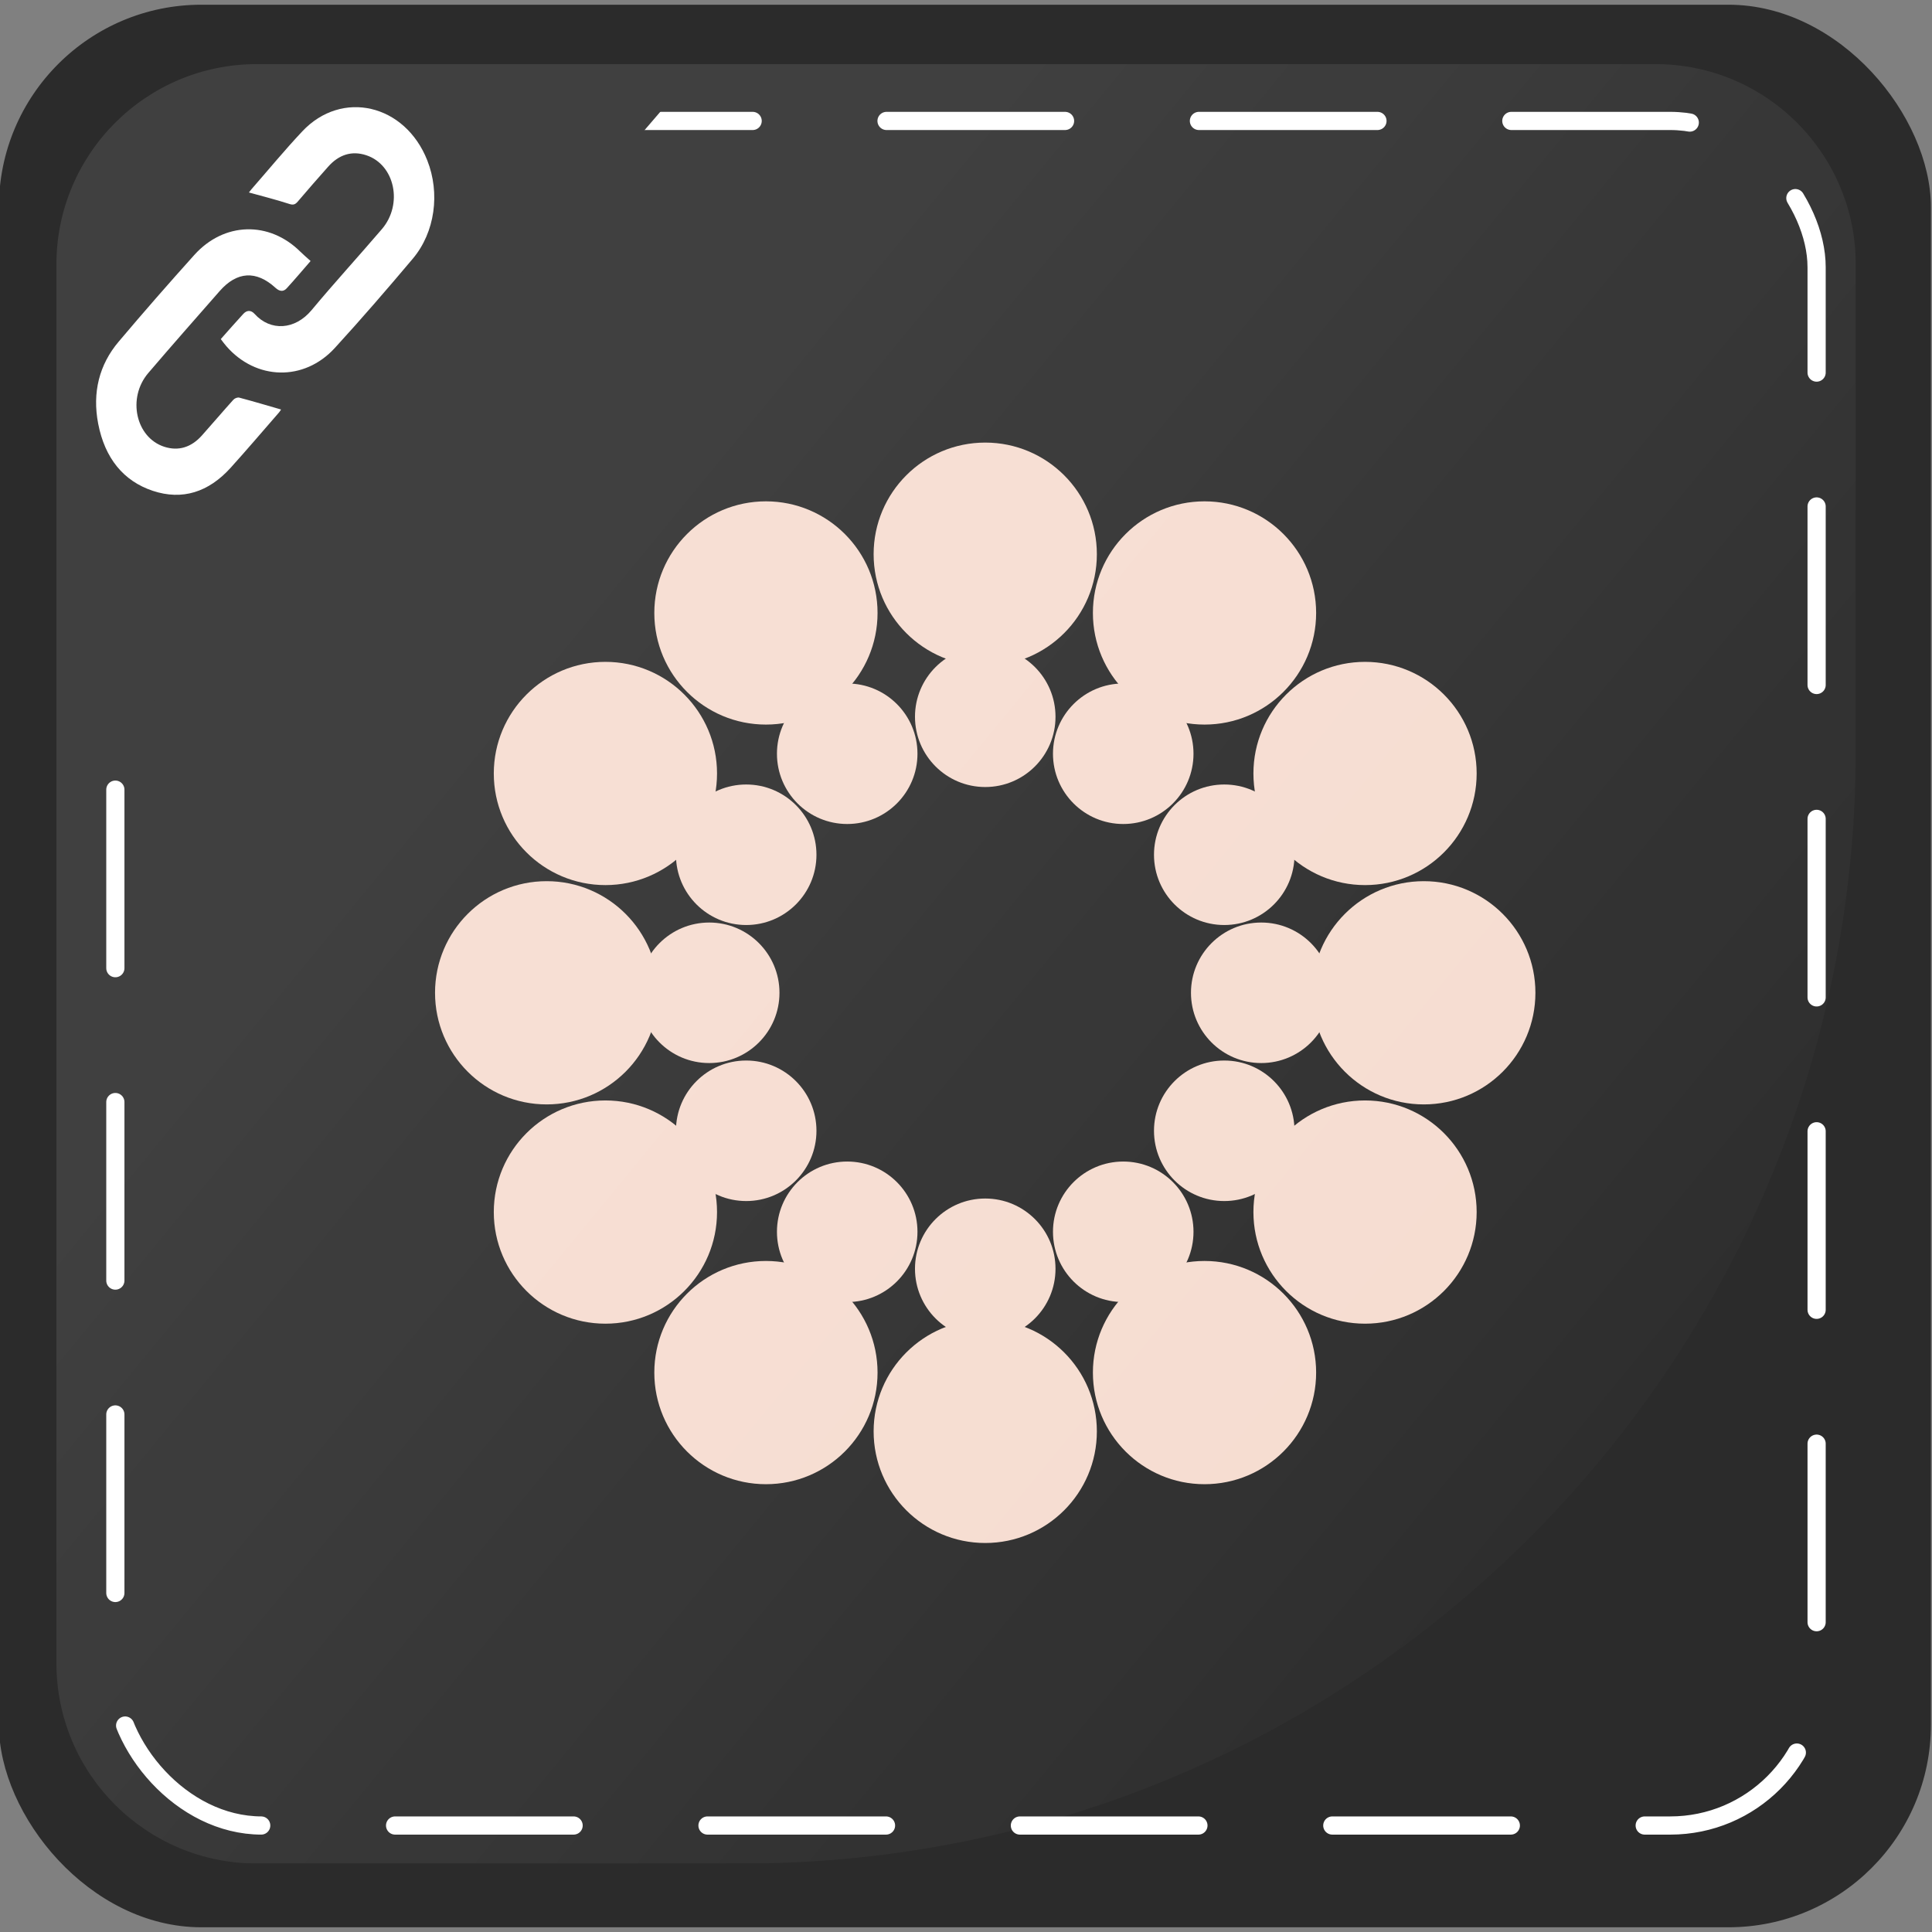 <?xml version="1.0" encoding="UTF-8"?>
<svg xmlns="http://www.w3.org/2000/svg" xmlns:xlink="http://www.w3.org/1999/xlink" viewBox="0 0 512 512">
  <rect x="0" y="0" width="512" height="512" fill="#808080" stroke="none"/>
  <defs>
    <style>
      .cls-1 {
        fill: #2b2b2b;
      }

      .cls-2 {
        fill: url(#Dégradé_sans_nom_9);
      }

      .cls-3 {
        fill: none;
        stroke: #fff;
        stroke-dasharray: 47.31 35.48;
        stroke-linecap: round;
        stroke-miterlimit: 10;
        stroke-width: 4.82px;
      }

      .cls-4 {
        fill: #fff;
      }

      .cls-5 {
        opacity: .1;
      }

      .cls-6 {
        fill: #f6dcd0;
      }
    </style>
    <linearGradient id="Dégradé_sans_nom_9" data-name="Dégradé sans nom 9" x1="110.64" y1="133.29" x2="470.04" y2="429" gradientUnits="userSpaceOnUse">
      <stop offset=".05" stop-color="#fff"/>
      <stop offset=".96" stop-color="#fff" stop-opacity="0"/>
    </linearGradient>
    <symbol id="Reflet_Tuile" data-name="Reflet Tuile" viewBox="0 0 476.86 476.86">
      <g class="cls-5">
        <path class="cls-2" d="M181.88,476.86H53.1C23.78,476.86,0,453.09,0,423.76V53.1C0,23.78,23.78,0,53.1,0h370.65c29.33,0,53.1,23.78,53.1,53.1v128.78c0,162.91-132.07,294.98-294.98,294.98Z"/>
      </g>
    </symbol>
  </defs>
  <g id="Fond">
    <rect class="cls-1" x="-.29" y="1.25" width="512" height="509.5" rx="53.65" ry="53.65"/>
    <g>
      <rect class="cls-3" x="30.57" y="32.05" width="450.85" height="451.73" rx="38.79" ry="38.79"/>
      <g>
        <path class="cls-1" d="M27.62,201.09c-4.04,0-14.83-18.39-14.83-23.03V25.36c0-4.63,3.28-8.39,7.32-8.39h133.2c4.04,0,25.17,3.95,25.17,8.59L27.62,201.09Z"/>
        <path class="cls-4" d="M58.5,89.85c.58.75,1.01,1.36,1.5,1.91,7.85,9.02,20.56,9.38,28.72.47,7.05-7.7,13.91-15.65,20.68-23.68,5.9-7.01,7.27-17.35,3.83-26.06-5.89-14.9-22.63-18.84-33.13-7.67-4.62,4.91-8.95,10.17-13.41,15.27-.35.4-.66.85-.72.92,3.53.98,7.13,1.88,10.68,3.03,1.01.33,1.55.21,2.25-.61,2.65-3.11,5.33-6.19,8.04-9.23,2.85-3.22,6.27-4.33,10.12-3.06,7.57,2.49,9.8,12.96,4.15,19.57-6.17,7.21-12.56,14.18-18.64,21.48-4.4,5.28-10.9,5.66-15.11.99-.93-1.03-2.04-1.03-2.98,0-1.99,2.15-3.92,4.38-5.97,6.68ZM82.3,69.16c-.98-.89-1.88-1.64-2.72-2.47-8.23-8.17-20.2-7.9-28.09.88-6.78,7.54-13.47,15.19-20.04,22.97-5.14,6.07-7.03,13.46-5.43,21.75,1.76,9.11,6.68,15.2,14.49,17.79,7.79,2.58,14.75.36,20.59-6.09,4.36-4.83,8.6-9.81,12.88-14.73.29-.34.52-.76.5-.74-3.68-1.06-7.36-2.16-11.06-3.14-.47-.13-1.22.16-1.58.56-2.81,3.11-5.53,6.33-8.33,9.46-2.81,3.15-6.2,4.21-9.97,3-7.57-2.45-9.88-12.94-4.25-19.54,6.24-7.31,12.59-14.5,18.91-21.71,4.6-5.25,9.7-5.54,14.81-.87,1,.92,2.04,1.15,2.98.11,2.02-2.2,3.96-4.5,6.32-7.22Z"/>
      </g>
    </g>
    <g>
      <g>
        <circle class="cls-6" cx="261.1" cy="189.95" r="18.62"/>
        <circle class="cls-6" cx="261.1" cy="336.24" r="18.62"/>
      </g>
      <g>
        <circle class="cls-6" cx="224.52" cy="199.75" r="18.62"/>
        <circle class="cls-6" cx="297.67" cy="326.44" r="18.62"/>
      </g>
      <g>
        <circle class="cls-6" cx="197.75" cy="226.52" r="18.62"/>
        <circle class="cls-6" cx="324.44" cy="299.67" r="18.62"/>
      </g>
      <g>
        <circle class="cls-6" cx="187.95" cy="263.1" r="18.62"/>
        <circle class="cls-6" cx="334.24" cy="263.1" r="18.62"/>
      </g>
      <g>
        <circle class="cls-6" cx="197.75" cy="299.67" r="18.62"/>
        <circle class="cls-6" cx="324.44" cy="226.52" r="18.62"/>
      </g>
      <g>
        <circle class="cls-6" cx="224.52" cy="326.44" r="18.62"/>
        <circle class="cls-6" cx="297.67" cy="199.75" r="18.62"/>
      </g>
      <g>
        <g>
          <circle class="cls-6" cx="261.1" cy="146.87" r="29.58"/>
          <circle class="cls-6" cx="261.1" cy="379.33" r="29.58"/>
        </g>
        <g>
          <circle class="cls-6" cx="202.98" cy="162.44" r="29.58"/>
          <circle class="cls-6" cx="319.21" cy="363.75" r="29.58"/>
        </g>
        <g>
          <circle class="cls-6" cx="160.44" cy="204.98" r="29.58"/>
          <circle class="cls-6" cx="361.75" cy="321.21" r="29.58"/>
        </g>
        <g>
          <circle class="cls-6" cx="144.87" cy="263.1" r="29.58"/>
          <circle class="cls-6" cx="377.32" cy="263.1" r="29.58"/>
        </g>
        <g>
          <circle class="cls-6" cx="160.44" cy="321.21" r="29.58"/>
          <circle class="cls-6" cx="361.75" cy="204.98" r="29.58"/>
        </g>
        <g>
          <circle class="cls-6" cx="202.98" cy="363.75" r="29.58"/>
          <circle class="cls-6" cx="319.21" cy="162.44" r="29.58"/>
        </g>
      </g>
    </g>
  </g>
  <g id="reflet">
    <use width="476.86" height="476.86" transform="translate(14.95 16.99)" xlink:href="#Reflet_Tuile"/>
  </g>
</svg>